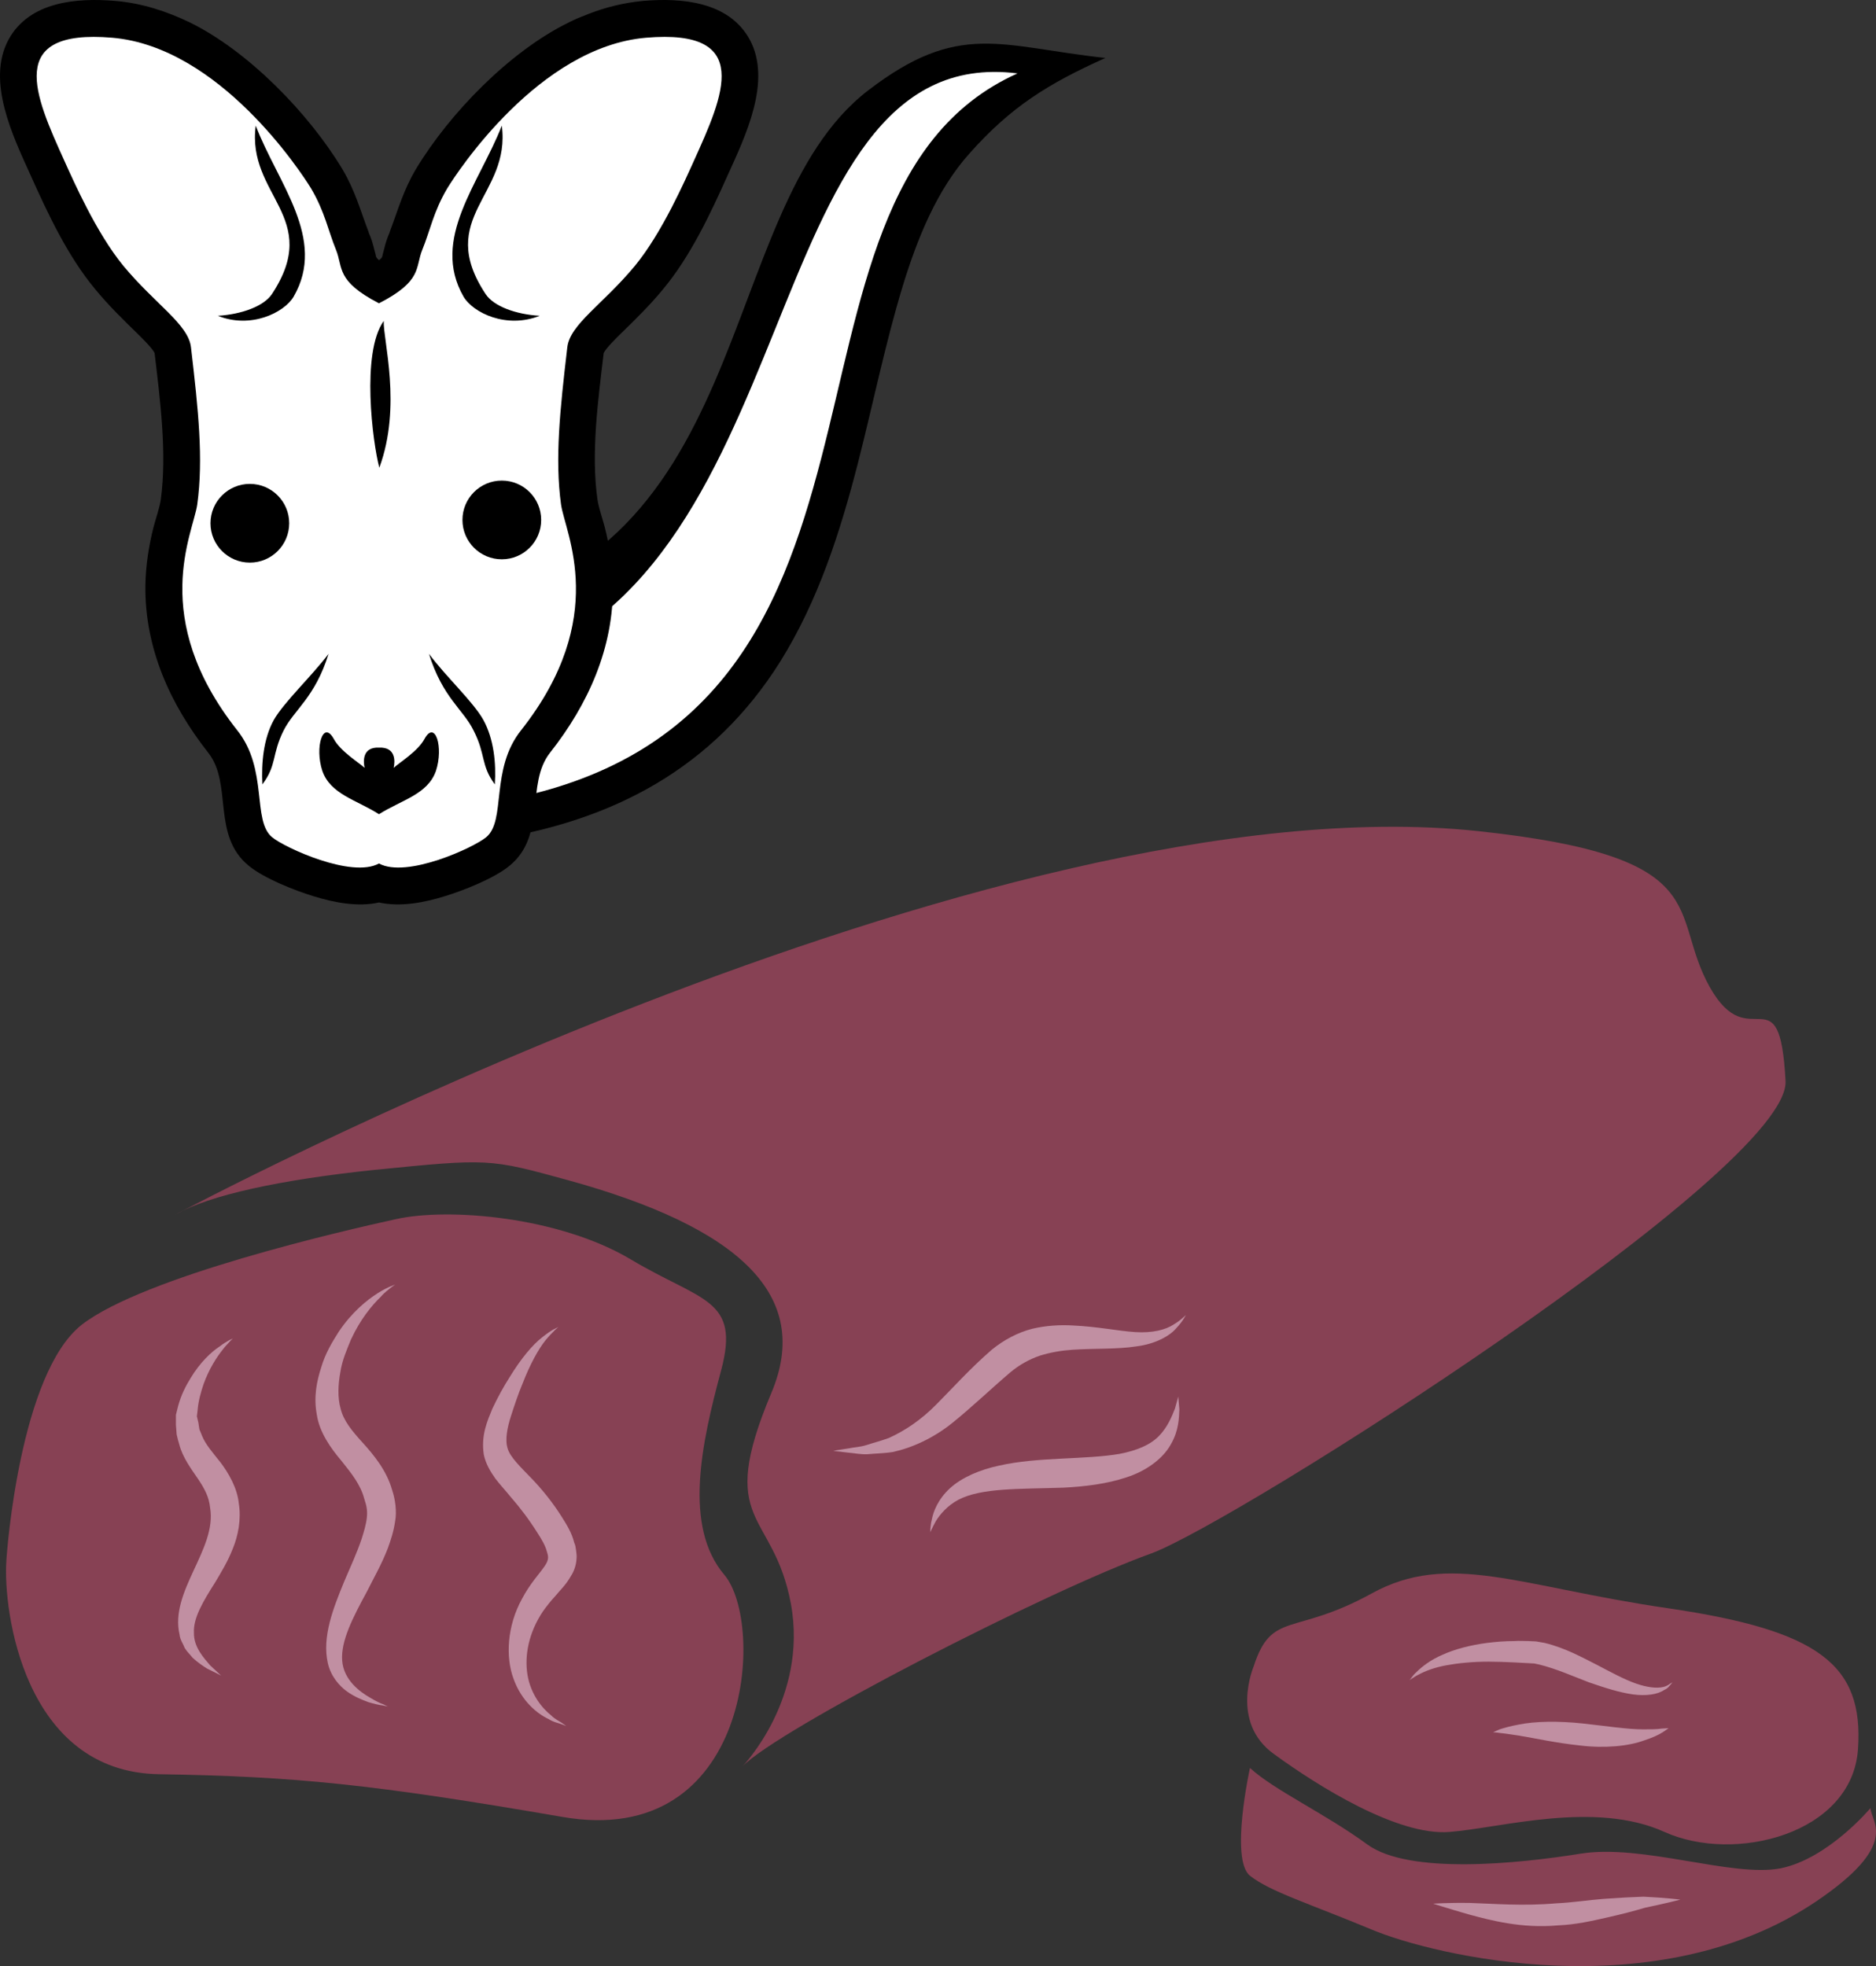 <?xml version="1.0" encoding="UTF-8" standalone="no"?>
<!-- Creator: CorelDRAW Home & Student X7 -->

<svg
   xmlns:dc="http://purl.org/dc/elements/1.1/"
   xmlns:cc="http://creativecommons.org/ns#"
   xmlns:rdf="http://www.w3.org/1999/02/22-rdf-syntax-ns#"
   xmlns:svg="http://www.w3.org/2000/svg"
   xmlns="http://www.w3.org/2000/svg"
   xmlns:sodipodi="http://sodipodi.sourceforge.net/DTD/sodipodi-0.dtd"
   xmlns:inkscape="http://www.inkscape.org/namespaces/inkscape"
   xml:space="preserve"
   width="51.002mm"
   height="53.453mm"
   version="1.1"
   style="clip-rule:evenodd;fill-rule:evenodd;image-rendering:optimizeQuality;shape-rendering:geometricPrecision;text-rendering:geometricPrecision"
   viewBox="0 0 5100.171 5345.287"
   id="svg59"
   sodipodi:docname="3078.svg"
   inkscape:version="0.92.4 (5da689c313, 2019-01-14)"><rect x="0" y="0" width="5100.171" height="5345.287" fill="#333333" stroke="none"/><sodipodi:namedview
   pagecolor="#ffffff"
   bordercolor="#666666"
   borderopacity="1"
   objecttolerance="10"
   gridtolerance="10"
   guidetolerance="10"
   inkscape:pageopacity="0"
   inkscape:pageshadow="2"
   inkscape:window-width="640"
   inkscape:window-height="480"
   id="namedview61"
   showgrid="false"
   inkscape:zoom="0.2102413"
   inkscape:cx="103.22775"
   inkscape:cy="91.718173"
   inkscape:window-x="0"
   inkscape:window-y="0"
   inkscape:window-maximized="0"
   inkscape:current-layer="svg59" />
 <defs
   id="defs4">
  <style
   type="text/css"
   id="style2">
   <![CDATA[
    .fil0 {fill:black}
    .fil2 {fill:black}
    .fil1 {fill:white}
    .fil3 {fill:#874154;fill-rule:nonzero}
    .fil4 {fill:#C18FA2;fill-rule:nonzero}
   ]]>
  </style>
 </defs>
 <g
   id="Vrstva_x0020_1"
   transform="translate(-7768.766,-11931.423)">
  <g
   id="_696657840">
   <path
   class="fil0"
   d="m 9101,14215 c 334,-51 607,-195 789,-485 103,-165 163,-352 211,-539 41,-160 74,-324 122,-482 39,-127 92,-261 182,-361 112,-126 213,-189 369,-259 -286,-31 -398,-102 -646,89 -427,329 -293,1315 -1179,1421 l 45,632 z"
   id="path7"
   inkscape:connector-curvature="0"
   style="fill:#000000" />
   <path
   class="fil1"
   d="m 9086,14116 6,-360 c 889,-206 715,-1717 1443,-1625 -748,336 -192,1793 -1449,1985 z"
   id="path9"
   inkscape:connector-curvature="0"
   style="fill:#ffffff" />
   <g
   id="g13">
    <path
   class="fil0"
   d="m 8799,12639 c -3,-3 -6,-6 -7,-8 -1,-2 -2,-5 -2,-7 -5,-18 -8,-34 -15,-51 -2,-4 -4,-9 -5,-13 -23,-61 -36,-110 -70,-168 -92,-153 -256,-321 -414,-399 -64,-31 -132,-53 -203,-59 -105,-9 -234,1 -291,105 -61,113 12,263 60,369 47,105 101,220 175,309 36,44 75,82 116,122 10,10 39,38 46,52 15,127 34,272 17,398 -3,22 -14,53 -20,76 -13,52 -21,104 -22,158 -2,170 67,323 171,455 67,85 8,225 111,308 42,34 123,66 175,82 55,17 120,30 178,17 59,13 124,0 179,-17 52,-16 133,-48 175,-82 103,-83 44,-223 111,-308 104,-132 173,-285 171,-455 -1,-54 -9,-106 -22,-158 -6,-23 -17,-54 -20,-76 -18,-126 2,-271 17,-398 7,-14 36,-42 46,-52 41,-40 80,-78 116,-122 74,-89 128,-204 175,-309 48,-106 121,-256 60,-369 -57,-104 -186,-114 -291,-105 -51,5 -101,17 -149,36 -18,7 -36,14 -53,23 -159,78 -323,246 -415,399 -34,58 -47,107 -70,168 -1,4 -3,9 -5,13 -7,17 -10,33 -15,51 0,2 -1,5 -2,7 -1,2 -4,5 -8,8 z"
   id="path11"
   inkscape:connector-curvature="0"
   style="fill:#000000" />
   </g>
   <path
   class="fil1"
   d="m 8799,12756 c 119,-61 98,-97 118,-146 21,-51 30,-103 68,-167 27,-44 249,-384 540,-409 293,-25 210,158 131,333 -25,55 -87,197 -161,287 -87,105 -177,159 -184,222 -20,171 -34,303 -17,427 11,78 133,307 -108,613 -86,107 -40,247 -96,292 -34,28 -216,112 -291,71 -74,41 -256,-43 -290,-71 -56,-45 -10,-185 -96,-292 -241,-306 -119,-535 -108,-613 17,-124 3,-256 -17,-427 -7,-63 -97,-117 -184,-222 -74,-90 -136,-232 -161,-287 -79,-175 -162,-358 131,-333 291,25 513,365 540,409 38,64 47,116 68,167 20,49 -1,85 117,146 z"
   id="path15"
   inkscape:connector-curvature="0"
   style="fill:#ffffff" />
   <circle
   class="fil2"
   cx="9133"
   cy="13345"
   r="107"
   id="circle17"
   style="fill:#000000" />
   <circle
   class="fil2"
   cx="8448"
   cy="13354"
   r="107"
   id="circle19"
   style="fill:#000000" />
   <path
   class="fil2"
   d="m 8799,14145 c -61,-39 -132,-54 -154,-118 -21,-64 2,-139 31,-87 18,34 69,65 84,79 -4,-18 -6,-57 39,-55 46,-2 44,37 40,55 15,-14 66,-45 84,-79 29,-52 52,23 31,87 -22,64 -93,79 -155,118 z"
   id="path21"
   inkscape:connector-curvature="0"
   style="fill:#000000" />
   <path
   class="fil2"
   d="m 9236,12790 c -90,36 -181,-8 -207,-52 -90,-157 43,-308 104,-465 25,190 -182,249 -44,458 22,33 81,55 147,59 z"
   id="path23"
   inkscape:connector-curvature="0"
   style="fill:#000000" />
   <path
   class="fil2"
   d="m 8361,12790 c 89,36 180,-8 206,-52 91,-157 -43,-308 -103,-465 -25,190 182,249 44,458 -22,33 -82,55 -147,59 z"
   id="path25"
   inkscape:connector-curvature="0"
   style="fill:#000000" />
   <path
   class="fil2"
   d="m 8800,13203 c -18,-67 -50,-313 12,-399 -2,52 50,231 -12,399 z"
   id="path27"
   inkscape:connector-curvature="0"
   style="fill:#000000" />
   <path
   class="fil2"
   d="m 8935,13709 c 37,119 93,151 121,208 34,66 19,94 58,147 4,-58 -3,-124 -31,-175 -27,-49 -103,-119 -148,-180 z"
   id="path29"
   inkscape:connector-curvature="0"
   style="fill:#000000" />
   <path
   class="fil2"
   d="m 8662,13709 c -37,119 -93,151 -122,208 -33,66 -18,94 -58,147 -3,-58 3,-124 31,-175 28,-49 103,-119 149,-180 z"
   id="path31"
   inkscape:connector-curvature="0"
   style="fill:#000000" />
  </g>
  <path
   class="fil3"
   d="m 7786,16176 c 1,-24 37,-511 205,-643 169,-131 712,-256 854,-287 142,-32 443,-7 638,109 194,116 299,106 246,303 -53,197 -103,423 9,555 112,132 75,748 -441,658 -516,-89 -727,-110 -1095,-116 -369,-5 -425,-447 -416,-579 z"
   id="path34"
   inkscape:connector-curvature="0"
   style="fill:#874154;fill-rule:nonzero" />
  <path
   class="fil3"
   d="m 8247,15233 c 0,0 2212,-1184 3540,-1042 655,70 516,221 630,424 109,194 190,-47 206,255 14,242 -1497,1202 -1725,1285 -284,102 -1016,479 -1111,579 0,0 179,-184 132,-442 -48,-258 -206,-211 -53,-574 111,-264 -85,-449 -553,-578 -215,-59 -215,-59 -526,-28 -258,27 -450,69 -540,121 z"
   id="path36"
   inkscape:connector-curvature="0"
   style="fill:#874154;fill-rule:nonzero" />
  <path
   class="fil3"
   d="m 11177,16462 c 0,0 -65,152 55,238 119,87 336,223 477,212 141,-11 395,-86 585,0 190,86 510,6 526,-225 16,-231 -108,-323 -515,-383 -407,-59 -596,-157 -808,-40 -211,116 -271,46 -320,198 z"
   id="path38"
   inkscape:connector-curvature="0"
   style="fill:#874154;fill-rule:nonzero" />
  <path
   class="fil3"
   d="m 11167,16738 c 0,0 -55,249 0,293 54,43 162,76 330,146 168,71 775,217 1209,-76 231,-156 149,-216 148,-254 0,0 -115,138 -245,164 -131,25 -375,-67 -543,-40 -168,27 -466,58 -580,-25 -113,-83 -254,-148 -319,-208 z"
   id="path40"
   inkscape:connector-curvature="0"
   style="fill:#874154;fill-rule:nonzero" />
  <path
   class="fil4"
   d="m 8370,16487 c 0,0 -13,-7 -38,-19 -11,-7 -25,-16 -40,-30 -6,-8 -15,-16 -21,-26 -4,-11 -13,-23 -14,-36 -28,-118 102,-233 83,-345 -3,-30 -15,-52 -33,-79 -17,-25 -42,-58 -51,-94 -3,-9 -5,-18 -7,-27 -1,-9 -1,-17 -2,-26 0,-9 0,-16 0,-27 2,-8 4,-16 6,-24 8,-30 21,-55 34,-76 26,-43 56,-71 79,-86 11,-9 20,-13 26,-17 7,-3 10,-5 10,-5 0,0 -3,3 -8,8 -4,5 -12,12 -20,23 -16,20 -37,52 -52,94 -7,21 -14,45 -16,70 -1,6 -1,11 -2,17 1,6 3,11 4,17 1,6 2,12 3,19 2,5 5,11 7,17 10,24 27,43 50,72 22,29 46,70 50,112 7,43 -2,88 -16,122 -14,36 -32,65 -48,92 -33,52 -60,97 -58,137 -1,40 28,70 44,89 19,18 30,28 30,28 z"
   id="path42"
   inkscape:connector-curvature="0"
   style="fill:#c18fa2;fill-rule:nonzero" />
  <path
   class="fil4"
   d="m 8823,16571 c 0,0 -5,-1 -14,-3 -9,-1 -22,-4 -39,-9 -16,-6 -37,-14 -58,-29 -22,-16 -44,-42 -52,-77 -16,-71 14,-148 45,-223 16,-38 34,-76 47,-115 6,-19 12,-39 14,-57 2,-19 0,-31 -7,-52 -10,-38 -34,-68 -62,-103 -28,-33 -60,-77 -67,-126 -9,-48 0,-91 12,-128 11,-38 30,-69 47,-96 36,-54 77,-87 107,-106 30,-19 49,-23 48,-24 0,0 -4,3 -11,8 -7,6 -18,13 -29,26 -25,24 -56,62 -81,116 -11,27 -24,56 -29,89 -6,33 -8,69 1,100 8,32 30,59 60,92 29,32 65,75 80,129 8,23 13,58 8,84 -4,28 -12,52 -20,74 -17,44 -39,82 -57,118 -38,70 -71,134 -67,187 4,53 48,85 76,101 15,9 27,15 36,18 8,4 12,6 12,6 z"
   id="path44"
   inkscape:connector-curvature="0"
   style="fill:#c18fa2;fill-rule:nonzero" />
  <path
   class="fil4"
   d="m 9308,16624 c 0,0 -5,-2 -13,-5 -7,-3 -21,-5 -35,-14 -30,-14 -73,-48 -95,-109 -22,-59 -18,-144 23,-218 10,-19 22,-37 35,-54 13,-17 26,-32 32,-44 5,-11 5,-17 0,-32 -4,-15 -14,-32 -25,-49 -22,-35 -46,-67 -73,-98 -13,-16 -27,-31 -41,-49 -13,-18 -27,-41 -32,-66 -8,-53 10,-92 23,-124 15,-32 31,-61 47,-86 31,-51 63,-89 89,-109 14,-11 24,-18 32,-22 8,-4 12,-6 12,-6 0,0 -4,3 -10,9 -6,6 -15,15 -25,27 -20,25 -42,65 -63,119 -11,26 -21,56 -31,87 -10,31 -17,65 -9,89 7,23 34,49 64,80 30,31 59,67 84,107 13,21 26,41 33,69 3,6 4,13 5,21 1,8 2,15 1,24 -1,16 -7,33 -15,45 -14,25 -30,39 -42,54 -13,14 -24,28 -34,42 -39,58 -51,121 -42,174 9,52 39,89 64,109 11,11 23,16 30,21 7,5 11,8 11,8 z"
   id="path46"
   inkscape:connector-curvature="0"
   style="fill:#c18fa2;fill-rule:nonzero" />
  <path
   class="fil4"
   d="m 10993,15507 c -1,-1 -6,14 -26,35 -18,22 -59,44 -110,50 -51,8 -111,5 -172,9 -30,2 -60,7 -89,16 -29,10 -56,25 -80,45 -54,46 -105,95 -157,137 -53,43 -112,69 -163,80 -25,4 -49,4 -68,6 -20,1 -37,-3 -51,-4 -27,-3 -43,-5 -43,-5 0,0 15,-3 43,-7 13,-3 29,-3 48,-9 18,-6 38,-11 60,-19 42,-19 87,-48 130,-92 44,-44 91,-97 150,-148 33,-27 71,-47 110,-57 38,-9 76,-11 110,-9 68,3 123,15 170,18 46,3 83,-6 105,-21 22,-13 32,-26 33,-25 z"
   id="path48"
   inkscape:connector-curvature="0"
   style="fill:#c18fa2;fill-rule:nonzero" />
  <path
   class="fil4"
   d="m 10972,15728 c 0,0 1,12 3,35 -1,22 -1,57 -23,95 -22,40 -68,73 -121,90 -54,18 -113,25 -172,28 -119,4 -222,0 -285,33 -30,16 -50,40 -61,58 -10,18 -15,30 -15,30 0,0 0,-3 0,-9 1,-5 1,-15 4,-25 4,-22 17,-56 50,-86 32,-29 81,-50 133,-61 53,-12 111,-16 170,-19 58,-3 112,-5 158,-13 46,-9 83,-24 107,-49 24,-25 35,-54 43,-74 6,-21 9,-33 9,-33 z"
   id="path50"
   inkscape:connector-curvature="0"
   style="fill:#c18fa2;fill-rule:nonzero" />
  <path
   class="fil4"
   d="m 12316,16505 c 0,0 -2,2 -5,6 -4,4 -8,11 -18,15 -17,12 -49,17 -85,12 -36,-5 -77,-18 -120,-33 -42,-16 -89,-37 -134,-48 l -14,-3 -18,-1 c -13,-1 -25,-1 -37,-2 -24,-1 -47,-2 -69,-2 -44,0 -83,4 -116,10 -32,6 -58,16 -74,25 -9,4 -15,9 -19,11 -5,3 -7,5 -7,5 0,0 2,-2 5,-6 3,-4 8,-11 15,-17 14,-14 38,-33 71,-47 33,-15 75,-26 121,-32 24,-3 48,-5 74,-5 12,-1 25,0 38,0 l 21,1 23,4 c 57,14 101,39 141,59 40,21 75,40 106,51 31,11 57,14 75,10 9,-2 15,-6 19,-9 4,-2 7,-4 7,-4 z"
   id="path52"
   inkscape:connector-curvature="0"
   style="fill:#c18fa2;fill-rule:nonzero" />
  <path
   class="fil4"
   d="m 12305,16630 c 0,0 -6,4 -16,11 -11,7 -28,15 -50,22 -43,16 -108,22 -174,14 -67,-7 -124,-20 -167,-27 -21,-3 -39,-6 -51,-7 -12,-2 -19,-2 -19,-2 0,0 6,-3 18,-8 12,-4 30,-9 52,-13 44,-9 107,-10 173,-3 65,7 121,16 164,16 21,0 38,0 51,-2 12,-1 19,-1 19,-1 z"
   id="path54"
   inkscape:connector-curvature="0"
   style="fill:#c18fa2;fill-rule:nonzero" />
  <path
   class="fil4"
   d="m 12337,17096 c 0,0 -38,10 -96,22 -30,9 -65,18 -105,27 -40,9 -83,19 -132,21 -98,9 -184,-14 -243,-30 -59,-17 -96,-29 -96,-29 0,0 39,-3 101,-2 62,2 144,9 234,1 44,-2 88,-9 128,-12 40,-3 78,-5 109,-6 63,3 100,8 100,8 z"
   id="path56"
   inkscape:connector-curvature="0"
   style="fill:#c18fa2;fill-rule:nonzero" />
 </g>
</svg>